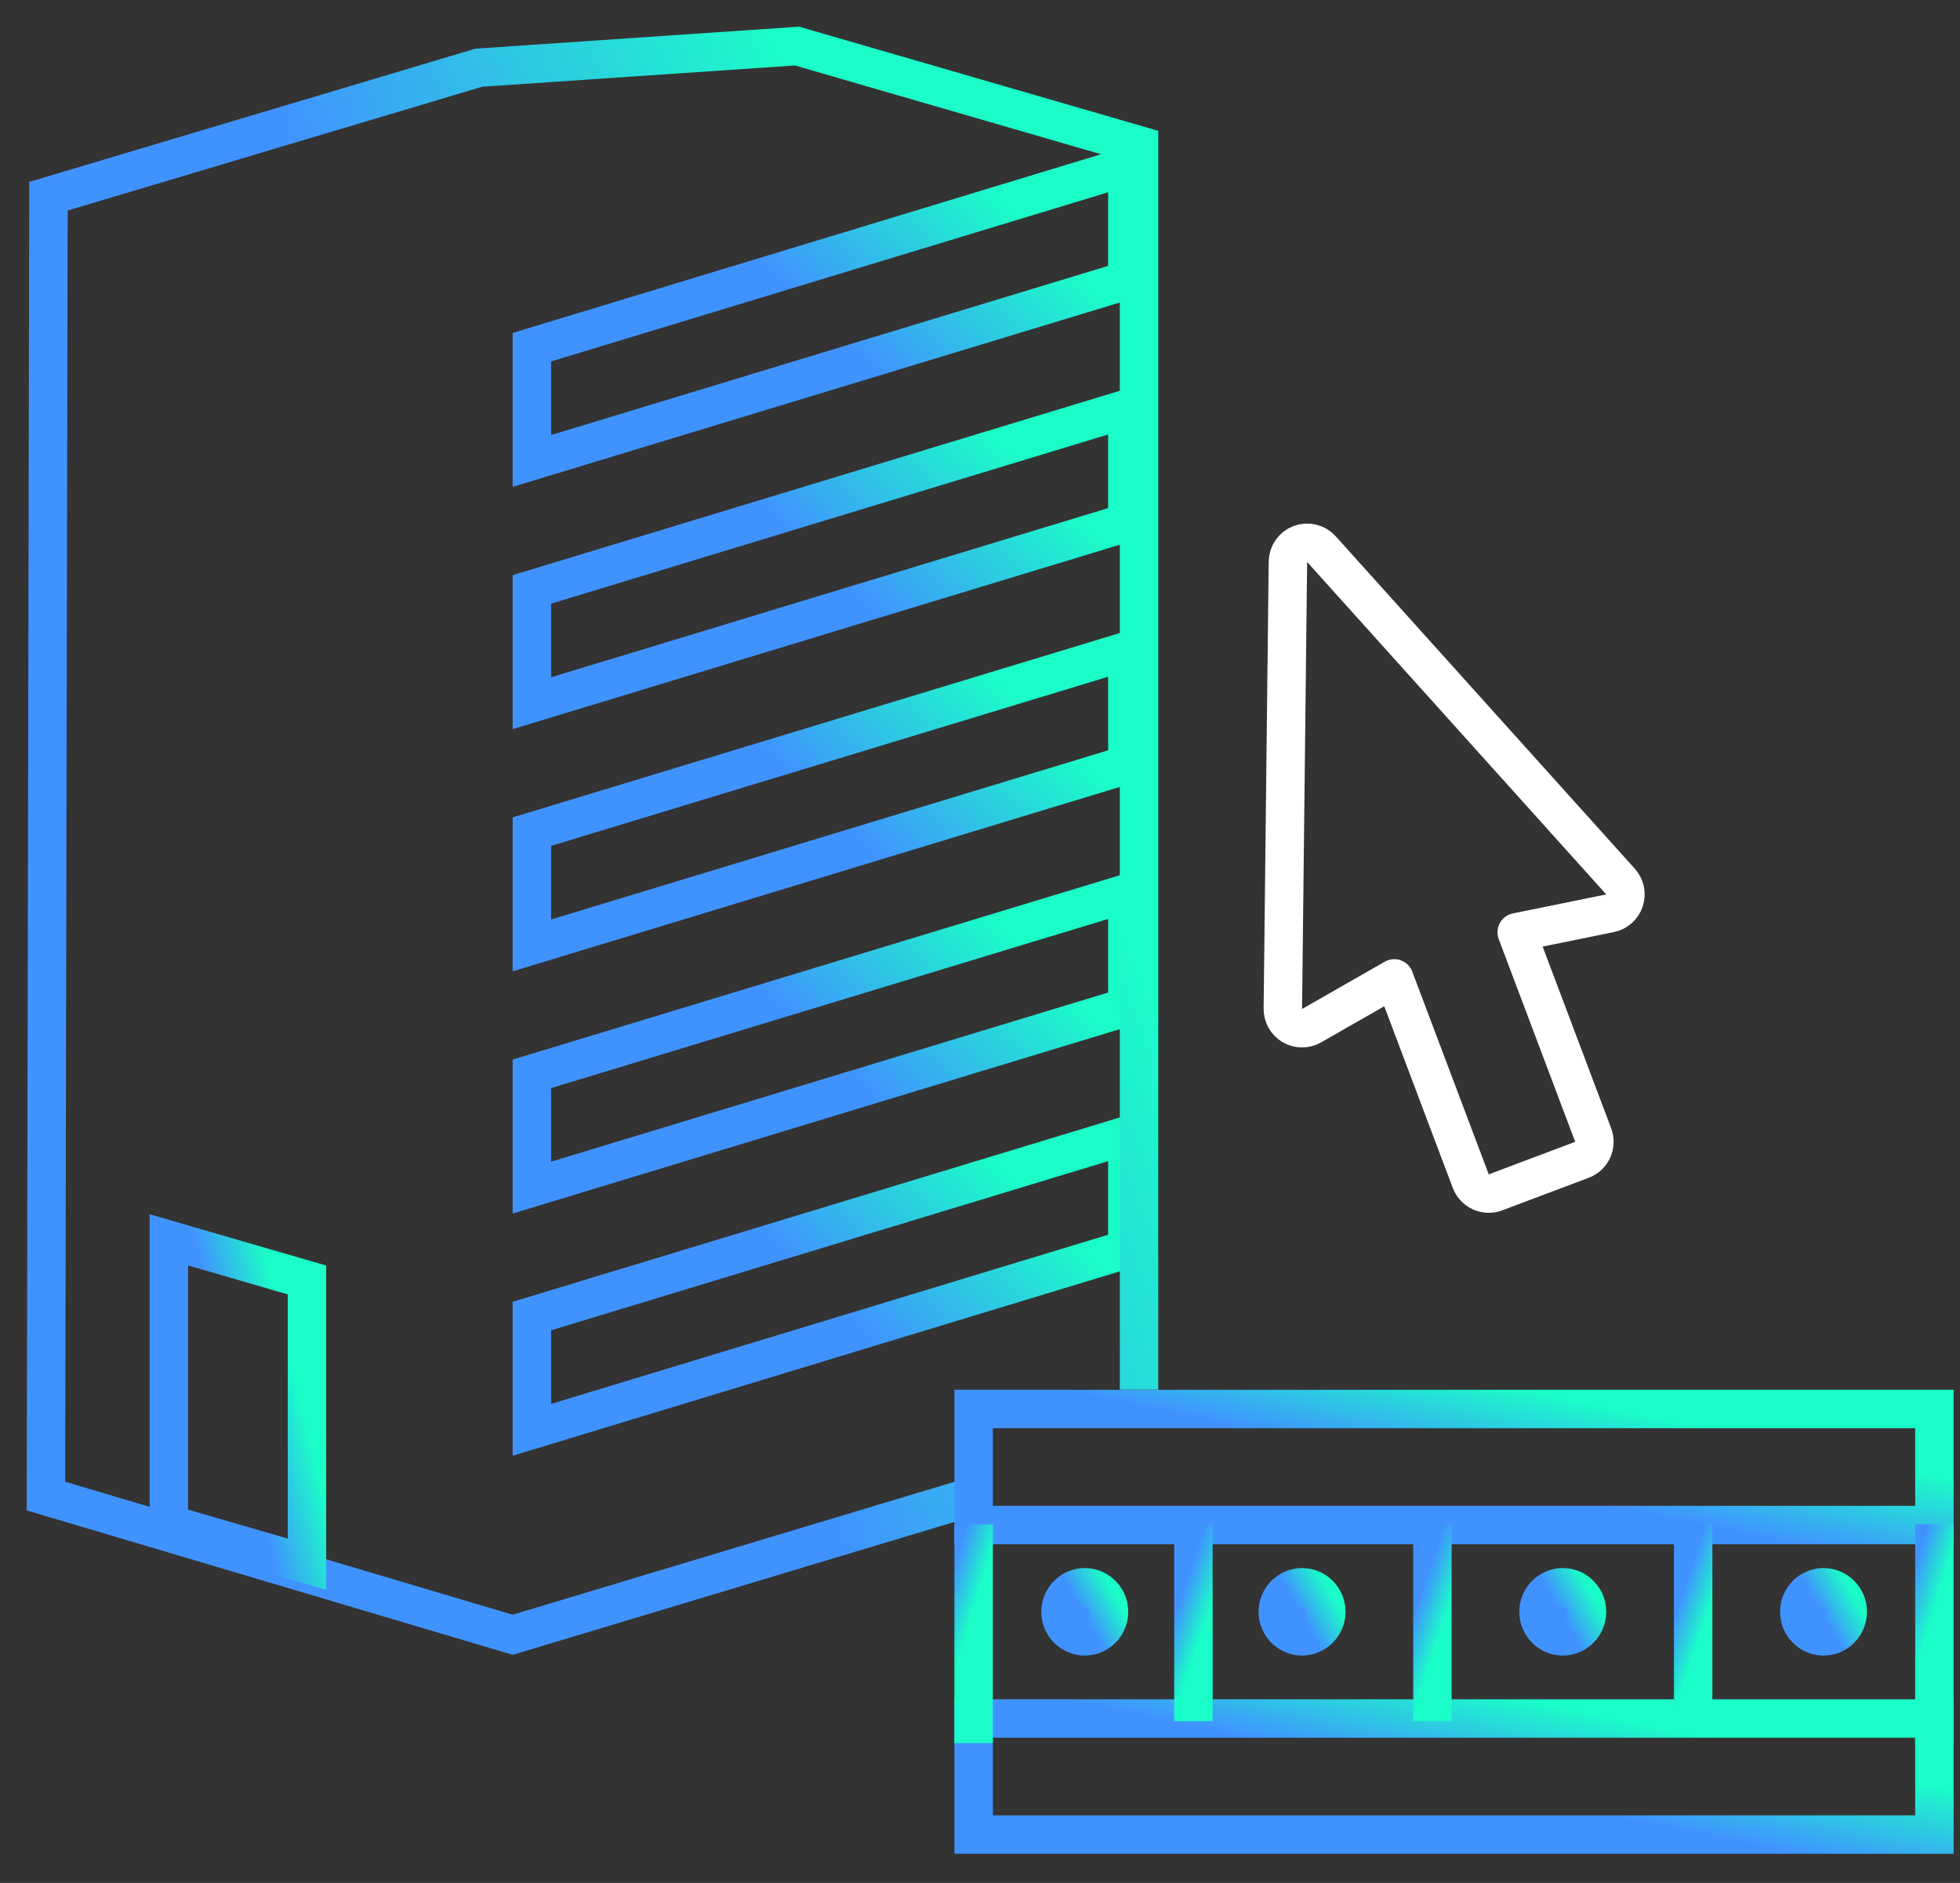<svg width="51" height="49" viewBox="0 0 51 49" fill="none" xmlns="http://www.w3.org/2000/svg">
<rect x="0" y="0" width="51" height="49" fill="#333333" stroke="none"/>
<path d="M13.84 11.995V9.035L29.334 4.329V7.29L13.84 11.995Z" stroke="url(#paint0_linear_692_16771)"/>
<path d="M13.84 18.299V15.338L29.334 10.632V13.593L13.84 18.299Z" stroke="url(#paint1_linear_692_16771)"/>
<path d="M13.84 24.602V21.641L29.334 16.936V19.896L13.84 24.602Z" stroke="url(#paint2_linear_692_16771)"/>
<path d="M13.84 30.905V27.944L29.334 23.239V26.199L13.84 30.905Z" stroke="url(#paint3_linear_692_16771)"/>
<path d="M13.84 37.208V34.247L29.334 29.542V32.502L13.84 37.208Z" stroke="url(#paint4_linear_692_16771)"/>
<path d="M25.334 38.932L13.34 42.541L1.196 38.932L1.261 5.106L12.458 1.762L20.739 1.199L29.638 3.78V20.685V29.138V36.163" stroke="url(#paint5_linear_692_16771)"/>
<path fill-rule="evenodd" clip-rule="evenodd" d="M4.394 32.264V39.66L7.987 40.704V33.308L4.394 32.264Z" stroke="url(#paint6_linear_692_16771)"/>
<path fill-rule="evenodd" clip-rule="evenodd" d="M25.334 47.74H50.334V44.72H25.334V47.74Z" stroke="url(#paint7_linear_692_16771)"/>
<path fill-rule="evenodd" clip-rule="evenodd" d="M25.334 39.686H50.334V36.666H25.334V39.686Z" stroke="url(#paint8_linear_692_16771)"/>
<path d="M41.895 23.765C42.07 23.73 42.214 23.602 42.27 23.432C42.326 23.262 42.287 23.074 42.167 22.941L34.384 14.29C34.246 14.136 34.029 14.084 33.836 14.156C33.643 14.229 33.515 14.412 33.512 14.618L33.38 26.252C33.378 26.431 33.472 26.598 33.626 26.689C33.781 26.779 33.972 26.78 34.128 26.691L36.28 25.46L38.27 30.737C38.368 30.995 38.656 31.126 38.915 31.028L41.163 30.181C41.288 30.134 41.388 30.04 41.443 29.919C41.497 29.798 41.502 29.66 41.455 29.536L39.465 24.26L41.895 23.765Z" stroke="white" stroke-linejoin="round"/>
<line x1="25.334" y1="39.667" x2="25.334" y2="45.358" stroke="url(#paint9_linear_692_16771)"/>
<line x1="50.334" y1="39.667" x2="50.334" y2="45.358" stroke="url(#paint10_linear_692_16771)"/>
<path d="M44.057 39.667L44.057 44.789" stroke="url(#paint11_linear_692_16771)"/>
<path d="M37.272 39.667L37.272 44.789" stroke="url(#paint12_linear_692_16771)"/>
<path d="M31.053 39.667L31.053 44.789" stroke="url(#paint13_linear_692_16771)"/>
<path d="M28.857 41.944C28.857 42.299 28.571 42.582 28.226 42.582C27.881 42.582 27.595 42.299 27.595 41.944C27.595 41.588 27.881 41.305 28.226 41.305C28.571 41.305 28.857 41.588 28.857 41.944Z" fill="#4093FF" stroke="url(#paint14_linear_692_16771)"/>
<path d="M34.511 41.944C34.511 42.299 34.225 42.582 33.88 42.582C33.535 42.582 33.249 42.299 33.249 41.944C33.249 41.588 33.535 41.305 33.88 41.305C34.225 41.305 34.511 41.588 34.511 41.944Z" fill="#4093FF" stroke="url(#paint15_linear_692_16771)"/>
<path d="M41.295 41.944C41.295 42.299 41.009 42.582 40.664 42.582C40.319 42.582 40.033 42.299 40.033 41.944C40.033 41.588 40.319 41.305 40.664 41.305C41.009 41.305 41.295 41.588 41.295 41.944Z" fill="#4093FF" stroke="url(#paint16_linear_692_16771)"/>
<path d="M48.079 41.944C48.079 42.299 47.794 42.582 47.449 42.582C47.103 42.582 46.818 42.299 46.818 41.944C46.818 41.588 47.103 41.305 47.449 41.305C47.794 41.305 48.079 41.588 48.079 41.944Z" fill="#4093FF" stroke="url(#paint17_linear_692_16771)"/>
<defs>
<linearGradient id="paint0_linear_692_16771" x1="25.098" y1="4.27" x2="21.25" y2="8.286" gradientUnits="userSpaceOnUse">
<stop stop-color="#1BFDC8"/>
<stop offset="1" stop-color="#4093FF"/>
</linearGradient>
<linearGradient id="paint1_linear_692_16771" x1="25.098" y1="10.573" x2="21.25" y2="14.589" gradientUnits="userSpaceOnUse">
<stop stop-color="#1BFDC8"/>
<stop offset="1" stop-color="#4093FF"/>
</linearGradient>
<linearGradient id="paint2_linear_692_16771" x1="25.098" y1="16.876" x2="21.25" y2="20.892" gradientUnits="userSpaceOnUse">
<stop stop-color="#1BFDC8"/>
<stop offset="1" stop-color="#4093FF"/>
</linearGradient>
<linearGradient id="paint3_linear_692_16771" x1="25.098" y1="23.179" x2="21.25" y2="27.195" gradientUnits="userSpaceOnUse">
<stop stop-color="#1BFDC8"/>
<stop offset="1" stop-color="#4093FF"/>
</linearGradient>
<linearGradient id="paint4_linear_692_16771" x1="25.098" y1="29.482" x2="21.25" y2="33.498" gradientUnits="userSpaceOnUse">
<stop stop-color="#1BFDC8"/>
<stop offset="1" stop-color="#4093FF"/>
</linearGradient>
<linearGradient id="paint5_linear_692_16771" x1="21.471" y1="4.018" x2="9.457" y2="8.734" gradientUnits="userSpaceOnUse">
<stop stop-color="#1BFDC8"/>
<stop offset="1" stop-color="#4093FF"/>
</linearGradient>
<linearGradient id="paint6_linear_692_16771" x1="6.955" y1="32.84" x2="5.301" y2="33.241" gradientUnits="userSpaceOnUse">
<stop stop-color="#1BFDC8"/>
<stop offset="1" stop-color="#4093FF"/>
</linearGradient>
<linearGradient id="paint7_linear_692_16771" x1="43.155" y1="44.926" x2="42.632" y2="47.395" gradientUnits="userSpaceOnUse">
<stop stop-color="#1BFDC8"/>
<stop offset="1" stop-color="#4093FF"/>
</linearGradient>
<linearGradient id="paint8_linear_692_16771" x1="43.155" y1="36.872" x2="42.632" y2="39.342" gradientUnits="userSpaceOnUse">
<stop stop-color="#1BFDC8"/>
<stop offset="1" stop-color="#4093FF"/>
</linearGradient>
<linearGradient id="paint9_linear_692_16771" x1="24.766" y1="43.724" x2="23.985" y2="43.484" gradientUnits="userSpaceOnUse">
<stop stop-color="#1BFDC8"/>
<stop offset="1" stop-color="#4093FF"/>
</linearGradient>
<linearGradient id="paint10_linear_692_16771" x1="49.766" y1="43.724" x2="48.985" y2="43.484" gradientUnits="userSpaceOnUse">
<stop stop-color="#1BFDC8"/>
<stop offset="1" stop-color="#4093FF"/>
</linearGradient>
<linearGradient id="paint11_linear_692_16771" x1="43.989" y1="43.318" x2="43.224" y2="43.057" gradientUnits="userSpaceOnUse">
<stop stop-color="#1BFDC8"/>
<stop offset="1" stop-color="#4093FF"/>
</linearGradient>
<linearGradient id="paint12_linear_692_16771" x1="37.204" y1="43.318" x2="36.439" y2="43.057" gradientUnits="userSpaceOnUse">
<stop stop-color="#1BFDC8"/>
<stop offset="1" stop-color="#4093FF"/>
</linearGradient>
<linearGradient id="paint13_linear_692_16771" x1="30.985" y1="43.319" x2="30.22" y2="43.057" gradientUnits="userSpaceOnUse">
<stop stop-color="#1BFDC8"/>
<stop offset="1" stop-color="#4093FF"/>
</linearGradient>
<linearGradient id="paint14_linear_692_16771" x1="28.707" y1="40.961" x2="27.873" y2="41.433" gradientUnits="userSpaceOnUse">
<stop stop-color="#1BFDC8"/>
<stop offset="1" stop-color="#4093FF"/>
</linearGradient>
<linearGradient id="paint15_linear_692_16771" x1="34.361" y1="40.961" x2="33.527" y2="41.433" gradientUnits="userSpaceOnUse">
<stop stop-color="#1BFDC8"/>
<stop offset="1" stop-color="#4093FF"/>
</linearGradient>
<linearGradient id="paint16_linear_692_16771" x1="41.146" y1="40.961" x2="40.311" y2="41.433" gradientUnits="userSpaceOnUse">
<stop stop-color="#1BFDC8"/>
<stop offset="1" stop-color="#4093FF"/>
</linearGradient>
<linearGradient id="paint17_linear_692_16771" x1="47.93" y1="40.961" x2="47.096" y2="41.433" gradientUnits="userSpaceOnUse">
<stop stop-color="#1BFDC8"/>
<stop offset="1" stop-color="#4093FF"/>
</linearGradient>
</defs>
</svg>
